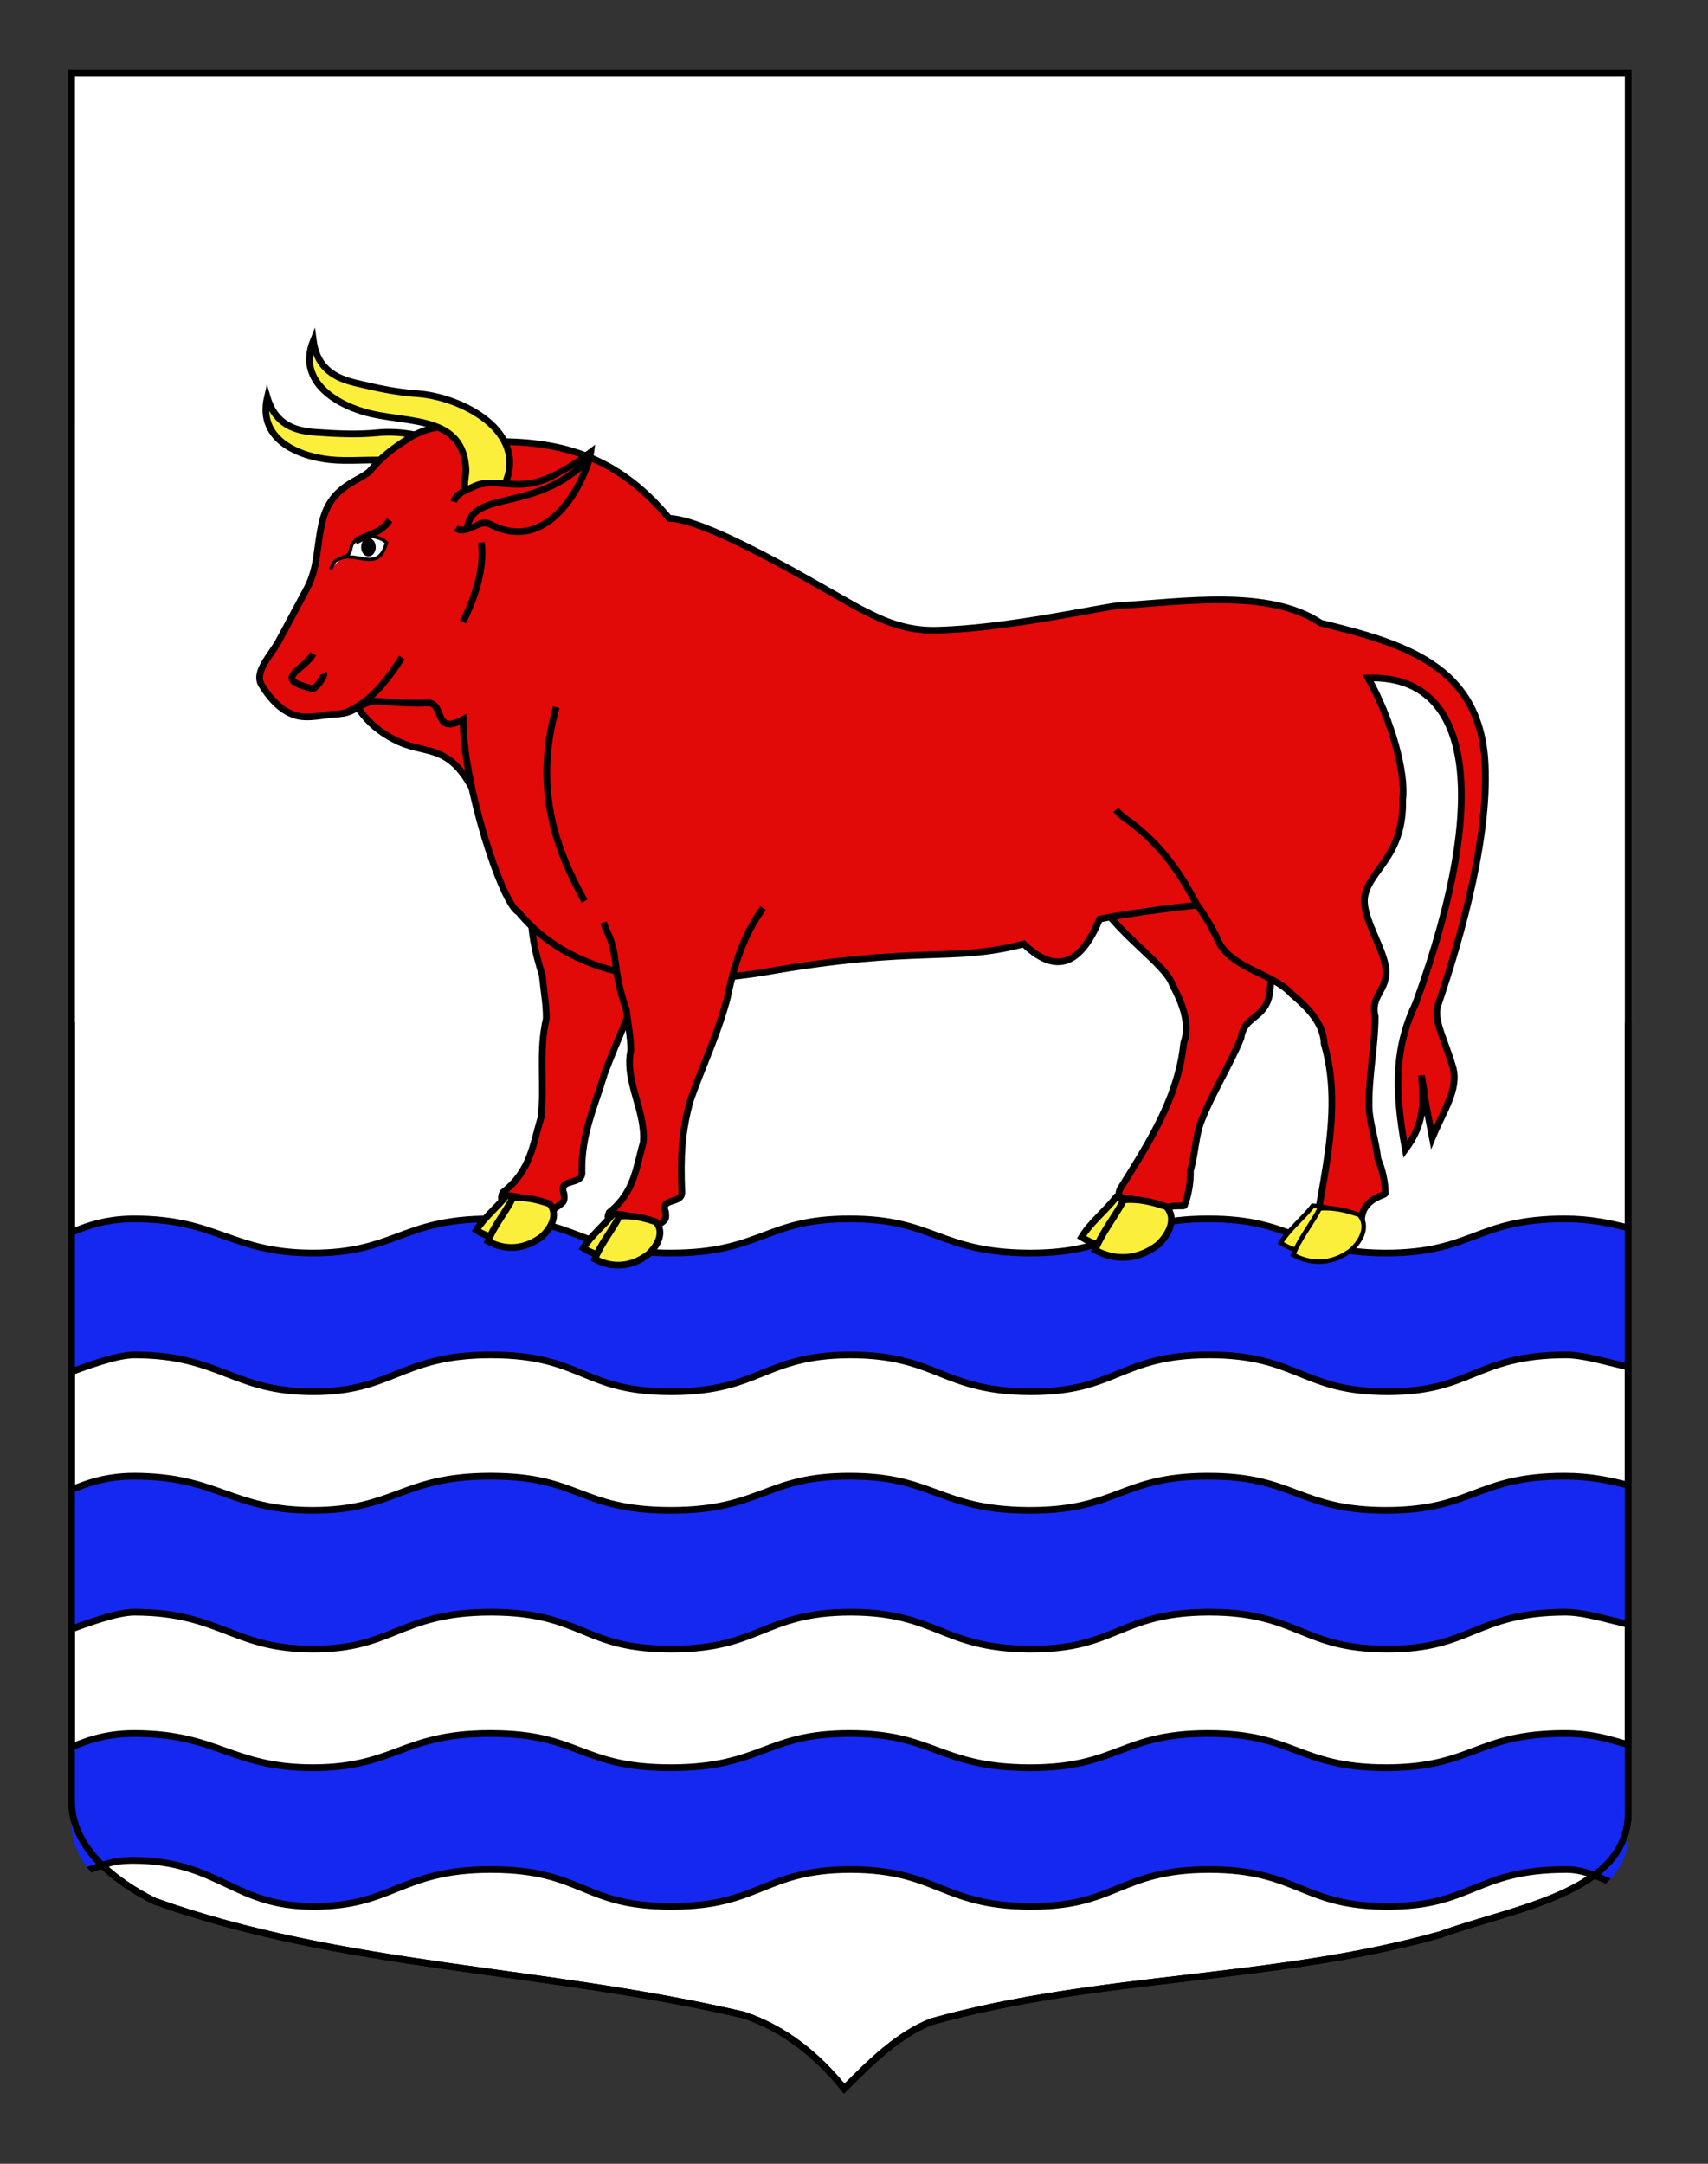 <?xml version="1.0" encoding="utf-8"?>
<!-- Generator: Adobe Illustrator 15.1.0, SVG Export Plug-In . SVG Version: 6.00 Build 0)  -->
<!DOCTYPE svg PUBLIC "-//W3C//DTD SVG 1.1//EN" "http://www.w3.org/Graphics/SVG/1.1/DTD/svg11.dtd">
<svg version="1.1" id="Calque_1" xmlns="http://www.w3.org/2000/svg" xmlns:xlink="http://www.w3.org/1999/xlink" x="0px" y="0px"
	 width="255.118px" height="323.148px" viewBox="0 0 255.118 323.148" enable-background="new 0 0 255.118 323.148"
	 xml:space="preserve">
<rect x="0" y="0" width="255.118" height="323.148" fill="#333333" stroke="none"/>
<path fill="#FFFFFF" stroke="#000000" d="M10.691,10.936c78,0,154.504,0,232.504,0c0,135.583,0,149.083,0,259.75
	c0,12.041-17.1,14.25-28.1,18.25c-25,7-51,6-76,13c-5,2-9,6-13,10c-4-5-9-9-15-11c-30-7-60-7-88-17c-6-3-12.406-8-12.406-15
	C10.691,245.395,10.691,147.311,10.691,10.936z"/>
<g>
	<g>
		<defs>
			<path id="SVGID_2_" d="M243.195,165.671c0,124.506,0,6.747,0,108.381c0,11.058-17.1,13.087-28.1,16.76
				c-25,6.429-51,5.511-76,11.939c-5,1.837-9,5.51-13,9.184c-4-4.592-9-8.266-15-10.103c-30-6.428-60-6.428-88-15.612
				c-6-2.755-12.406-7.347-12.406-13.775c0.002-21.619,0.002,18.46,0.002-106.773"/>
		</defs>
		<clipPath id="SVGID_3_">
			<use xlink:href="#SVGID_2_"  overflow="visible"/>
		</clipPath>
		<g clip-path="url(#SVGID_3_)">
			<path fill="#1428F0" stroke="#000000" d="M153.758,207.855c-6.53-0.043-10.018-1.429-13.389-2.769
				c-3.39-1.348-6.894-2.739-13.331-2.739c-6.414,0.004-9.863,1.396-13.199,2.739c-3.371,1.361-6.856,2.769-13.543,2.769
				c-6.639-0.001-9.844-1.317-13.237-2.709c-3.318-1.36-6.749-2.77-13.504-2.799l-0.23-0.001c-6.948,0-10.624,1.471-14.178,2.892
				c-3.355,1.343-6.525,2.609-12.316,2.617c-5.946,0-9.32-1.298-12.892-2.671c-3.614-1.392-7.352-2.827-13.84-2.837
				c-2.708,0-7.278,1.71-10.949,3.084c-1.56,0.584-2.949,1.105-3.861,1.365v-20.647c1.369-0.342,2.676-0.915,4.054-1.519
				c2.771-1.216,5.913-2.595,10.694-2.595c6.324,0.009,9.97,1.308,13.496,2.563c3.503,1.247,7.125,2.538,13.216,2.538
				c6.03-0.006,9.434-1.271,12.726-2.494c3.454-1.282,7.025-2.608,13.754-2.608h0.244c6.543,0.03,9.728,1.24,13.1,2.522
				c3.334,1.269,6.782,2.578,13.612,2.58c6.891,0,10.468-1.338,13.927-2.632c3.391-1.27,6.594-2.468,12.78-2.47
				c6.255,0,9.514,1.198,12.964,2.468c3.46,1.274,7.039,2.591,13.755,2.634l0.319,0.001c6.532,0,9.979-1.305,13.313-2.566
				c3.271-1.237,6.649-2.517,13.08-2.536h0.159c6.42,0,9.693,1.228,13.16,2.526c3.373,1.265,6.86,2.571,13.36,2.576
				c6.498,0,9.938-1.295,13.267-2.547c3.338-1.256,6.789-2.556,13.454-2.556c3.861,0,6.695,0.67,9.195,1.264
				c1.824,0.431,3.4,0.804,4.97,0.804c0.756,0,1.47-0.089,2.162-0.268v20.782c-0.417,0.225-1.021,0.338-1.798,0.338
				c-1.889,0-4.541-0.66-7.104-1.3c-2.578-0.644-5.244-1.308-7.193-1.308c-6.877,0-10.427,1.439-13.858,2.834
				c-3.388,1.375-6.586,2.674-12.858,2.674c-6.335-0.006-9.578-1.317-13.015-2.704c-3.41-1.379-6.938-2.804-13.574-2.804H180.5
				c-6.643,0.021-10.123,1.439-13.489,2.812c-3.4,1.386-6.613,2.695-12.959,2.695L153.758,207.855z"/>
			<path fill="#1428F0" stroke="#000000" d="M153.758,246.283c-6.53-0.041-10.018-1.428-13.389-2.77
				c-3.39-1.347-6.894-2.739-13.331-2.739c-6.413,0.004-9.862,1.396-13.199,2.742c-3.37,1.359-6.855,2.767-13.54,2.767
				c-6.643-0.001-9.848-1.317-13.241-2.708c-3.318-1.361-6.749-2.769-13.504-2.801l-0.23-0.001c-6.948,0-10.624,1.472-14.178,2.893
				c-3.355,1.343-6.525,2.611-12.316,2.617c-5.944,0-9.319-1.298-12.892-2.672c-3.615-1.389-7.353-2.826-13.841-2.837
				c-2.708,0-7.278,1.712-10.949,3.085c-1.56,0.584-2.949,1.104-3.861,1.364v-20.646c1.37-0.341,2.677-0.915,4.055-1.52
				c2.772-1.216,5.914-2.595,10.696-2.595c6.32,0.009,9.966,1.309,13.491,2.564c3.502,1.248,7.124,2.539,13.214,2.539
				c6.033-0.007,9.438-1.271,12.73-2.494c3.454-1.282,7.026-2.61,13.755-2.61l0.242,0.001c6.543,0.03,9.728,1.242,13.1,2.522
				c3.334,1.268,6.783,2.579,13.612,2.581c6.891,0,10.468-1.339,13.927-2.633c3.391-1.268,6.594-2.468,12.78-2.47
				c6.254,0,9.513,1.199,12.963,2.469c3.461,1.273,7.04,2.59,13.756,2.634h0.315c6.533,0,9.981-1.305,13.316-2.566
				c3.271-1.237,6.65-2.516,13.08-2.537h0.158c6.422,0,9.695,1.227,13.162,2.526c3.373,1.265,6.859,2.572,13.361,2.577
				c6.496,0,9.938-1.295,13.266-2.548c3.338-1.256,6.789-2.555,13.454-2.555c3.86,0,6.696,0.671,9.196,1.262
				c1.824,0.433,3.4,0.805,4.97,0.805c0.756,0,1.469-0.088,2.161-0.268v20.783c-0.418,0.224-1.021,0.338-1.797,0.338
				c-1.89,0-4.541-0.661-7.104-1.301c-2.579-0.644-5.245-1.309-7.195-1.309c-6.877,0-10.426,1.441-13.857,2.834
				c-3.389,1.376-6.588,2.675-12.862,2.675c-6.331-0.005-9.575-1.316-13.011-2.704c-3.411-1.379-6.938-2.805-13.578-2.805H180.5
				c-6.642,0.021-10.123,1.441-13.49,2.812c-3.4,1.388-6.613,2.697-12.961,2.697L153.758,246.283z"/>
			<path fill="#1428F0" stroke="#000000" d="M153.758,284.712c-6.53-0.042-10.018-1.429-13.389-2.769
				c-3.389-1.347-6.893-2.739-13.328-2.739c-6.416,0.003-9.866,1.396-13.202,2.741c-3.37,1.359-6.855,2.767-13.54,2.767
				c-6.642-0.001-9.848-1.316-13.241-2.708c-3.318-1.36-6.749-2.769-13.504-2.8l-0.227-0.001c-6.95,0-10.626,1.472-14.181,2.893
				c-3.355,1.342-6.525,2.609-12.316,2.616c-5.919,0-9.341-1.617-12.964-3.329c-3.68-1.738-7.484-3.536-13.996-3.546
				c-2.569,0-3.807,0.442-5.521,1.055c-1.021,0.365-2.278,0.814-4.141,1.28c-4.869-4.948-4.921-6.28-4.921-17.164
				c1.37-0.342,2.677-0.915,4.054-1.52c2.772-1.217,5.915-2.596,10.697-2.596c6.32,0.011,9.966,1.31,13.491,2.565
				c3.502,1.247,7.125,2.539,13.214,2.539c6.033-0.007,9.437-1.271,12.729-2.494c3.454-1.282,7.026-2.611,13.756-2.611l0.242,0.001
				c6.543,0.031,9.728,1.242,13.099,2.523c3.334,1.267,6.783,2.579,13.613,2.581c6.894,0,10.47-1.338,13.929-2.633
				c3.391-1.269,6.593-2.468,12.778-2.471c6.253,0,9.512,1.2,12.963,2.47c3.461,1.273,7.039,2.591,13.756,2.634l0.319,0.001
				c6.531,0,9.98-1.305,13.314-2.567c3.27-1.237,6.648-2.517,13.078-2.538h0.155c6.422,0,9.696,1.228,13.164,2.527
				c3.373,1.265,6.86,2.572,13.362,2.577c6.496,0,9.938-1.295,13.266-2.548c3.338-1.257,6.789-2.556,13.454-2.556
				c3.672,0,6.08,0.691,8.204,1.303c1.637,0.471,3.183,0.914,4.97,0.914c1.011,0,2.049-0.142,3.153-0.432l0.003,2.352
				c0.022,14.397,0.024,15.573-5.542,18.398c-0.434,0.22-0.881,0.328-1.366,0.328c-1.038,0-2.142-0.479-3.42-1.033
				c-1.642-0.712-3.501-1.518-5.771-1.518c-6.877,0-10.427,1.44-13.858,2.834c-3.388,1.375-6.587,2.673-12.859,2.673
				c-6.334-0.003-9.579-1.315-13.014-2.704c-3.411-1.378-6.938-2.803-13.577-2.803H180.5c-6.643,0.021-10.123,1.44-13.489,2.812
				c-3.4,1.386-6.613,2.695-12.959,2.695L153.758,284.712z"/>
		</g>
	</g>
	<g>
		<path id="SVGID_1_" fill="none" stroke="#000000" d="M243.195,152.671c0,135.572,0,7.347,0,118.014
			c0,12.041-17.1,14.25-28.1,18.25c-25,7-51,6-76,13c-5,2-9,6-13,10c-4-5-9-9-15-11c-30-7-60-7-88-17c-6-3-12.406-8-12.406-15
			c0.002-23.541,0.002,20.101,0.002-116.264"/>
	</g>
</g>
<g id="Boeuf" transform="translate(-104.964,68.399)">
	<path id="Post_D" fill="#E20909" stroke="#000000" d="M267.301,61.041c0.34,7.622,11.43,13.708,12.771,17.574
		c1.456,2.786,2.741,5.884,1.702,8.76c-0.631,6.301-3.458,11.886-6.739,17.332c-0.906,1.501-1.842,2.992-2.78,4.485
		c-1.112,2.741,2.897,3.989,4.801,4.858c1.217-2.996,4.431-2.193,4.806-2.378c0.578-1.389,0.964-3.465,0.909-5.195
		c0.767-2.757,0.761-5.223,1.618-7.404c1.585-4.135,4.234-8.305,5.918-12.395c0.434-3.05,2.83-2.861,3.954-5.442
		c1.254-2.956-0.41-9.141,1.344-11.843c2.191-3.382,7.608-3.173,10.563-11.063"/>
	<path id="path1048" fill="#E20909" stroke="#000000" d="M180.67,27.156c-0.11,3.614-2.238,6.089-6.635,8.533"/>
	<path id="Ant_D" fill="#E20909" stroke="#000000" d="M207.539,61.161c-3.356,4.394-4.918,9.369-6.115,14.669
		c-1.813,6.187-4.141,10.65-6.181,16.167c-1.583,5.242-3.45,9.098-3.353,14.545c0.219,2.292-3.659,0.819-2.681,3.356
		c0.153,1.377-0.175,1.255-1.425,2.221c-2.022-0.521-4.687-0.061-6.298-1.554c-0.866,1.304-2.116,0.587-1.424-0.874
		c4.22-3.241,4.46-7.177,5.71-11.167c0.571-5.087-0.378-9.788,0.788-14.808c0.012-2.168-0.383-4.138-0.608-6.508
		c-2.319-7.18-1.03-8.782-2.915-12.862c-0.207-0.49-0.4-0.988-0.537-1.505"/>
	<path id="path48655" fill="#E20909" stroke="#000000" d="M155.654,30.925c1.655,6.205,4.621,9.508,8.896,11.464
		c4.56,2.086,8.135-0.046,12.183,9.571l6.104-28.771L155.654,30.925z"/>
	<path id="Corne_D" fill="#FCEF3C" stroke="#000000" d="M144.887-9.04c1.227,4.143,4.247,4.999,7.202,5.207
		c3.067,0.216,6.191,0.38,9.267,0.071c6.665-0.668,17.453,2.789,15.064,11.312c-0.471,1.679-2.944,2.101-4.569,2.219
		c-1.783,0.129-1.22-2.346-1.47-3.565c-1.581-7.658-9.002-5.523-15.205-5.878C150.074,0.034,143.374-2.498,144.887-9.04
		L144.887-9.04z"/>
	<path id="path40783" fill="#E20909" stroke="#000000" d="M319.738,81.768c-0.729,2.18,1.11,5.235,2.256,9.312
		c0.9,3.205-1.552,6.682-3.09,10.439c-1.809-9.46-0.607-3.197-1.604-9.313c0.302,4.164,0.488,7.14-2.425,11.074
		c-1.801-9.683-1.403-15.604,1.562-21.87c11.457-31.589,8.034-49.104-7.121-48.544c3.512,6.184,5.678,14.297,5.159,18.158
		c0.208,8.45-4.874,10.399-5.644,14.388c-0.611,3.189,3.229,8.236,3.171,11.46c-0.076,2.825-2.362,3.601-1.629,6.587
		c-0.029,4.438-0.991,8.93-0.915,13.371c0.021,2.35,1.009,5.031,1.328,7.879c0.696,1.575,1.111,3.643,1.097,5.153
		c-0.279,0.319-3.546,0.85-3.556,4.096c-2.083-0.048-6.252,0.388-6.248-2.582c0.311-1.749,0.625-3.496,0.899-5.238
		c1.003-6.323,1.534-12.594-0.228-18.658c-0.111-3.065-2.454-5.415-4.836-7.408c-2.679-3.04-8.808-3.767-10.871-7.711
		c-0.731-1.762-2.321-4.361-3.25-5.591c-9.094,1.009-13.881,1.935-14.574,2.086c-3.188,7.689-7.08,7.8-11.346,3.721
		c-10.771,2.838-15.798,0.177-38.772,4.223c-12.628,2.063-27.754,1.847-36.715-9.002c-2.399-1.14-8.268-19.042-8.248-28.751
		c-4.679,2.577-2.498-2.873-5.621-2.435c-2.31,0.084-4.645-0.113-6.956-0.265c-2.591-0.168-3.353,1.701-5.784,1.836
		c-2.375,0.131-4.58,0.807-6.49,0.308c-2.141-0.557-3.917-2.41-5.244-4.589c-1.201-1.969,1.442-4.479,2.577-6.596l4.158-7.762
		c1.766-3.298,1.416-6.346,2.352-10.123c1.38-5.561,5.866-5.978,7.224-7.629c1.62-1.969,3.189-3.12,5.346-4.538
		c4.3-2.827,9.354-2.609,13.442,0.294c9.571-0.014,18.02,2.105,25.767,11.467l0,0c6.687,0.205,26.345,12.551,29.095,13.783
		c0.945,0.425,5.121,3.004,10.475,2.93c10.244-0.142,24.613-3.39,27.554-3.678c9.633-0.558,22.426-2.605,30.219,2.617
		c12.75,3.066,23.308,6.447,24.479,20.072C327.58,55.806,323.42,70.931,319.738,81.768L319.738,81.768z"/>
	<g id="Ant_G">
		<path id="path43695" fill="#E20909" stroke="#000000" d="M218.959,67.229c-3.026,4.127-4.388,8.74-5.41,13.644
			c-1.575,5.733-3.654,9.898-5.447,15.02c-1.375,4.86-1.474,8.585-1.301,13.589c0.238,2.101-3.359,0.85-2.418,3.154
			c0.164,1.263-0.141,1.16-1.279,2.08c-1.873-0.424-4.319,0.066-5.828-1.265c-0.777,1.221-1.939,0.596-1.323-0.765
			c3.836-3.09,3.999-6.715,5.088-10.414c0.447-4.691-2.847-9.183-1.849-13.829c-0.024-1.994-0.417-3.79-0.659-5.967
			c-2.249-6.538-1.085-8.043-2.886-11.746c-0.199-0.444-0.384-0.897-0.52-1.369"/>
	</g>
	<path id="path35178" fill="#E20909" stroke="#000000" d="M271.622,52.551c0.345,0.38,0.718,0.733,1.112,1.062
		c6.022,4.16,8.831,8.999,11.125,13.312"/>
	<path id="Corne_G" fill="#FCEF3C" stroke="#000000" d="M151.767-17.537c0.57,4.293,3.417,5.634,6.302,6.328
		c2.992,0.719,6.048,1.395,9.133,1.598c6.682,0.438,16.791,5.63,13.112,13.648c-0.723,1.58-3.231,1.591-4.854,1.439
		c-1.779-0.166-0.837-2.518-0.896-3.76c-0.374-7.823-8.027-6.937-14.094-8.309C155.481-7.723,149.259-11.328,151.767-17.537
		L151.767-17.537z"/>
	<path id="path52574" fill="#E20909" stroke="#000000" d="M188.052,37.22c-3.545,12.605,0.26,21.732,4.229,28.957"/>
	<path id="path52576" fill="#E20909" stroke="#000000" d="M176.867,12.619c0.392,3.116-0.36,6.966-2.75,11.87"/>
	<g id="Oeil">
		<path id="path1049" fill="#FFFFFF" stroke="#000000" stroke-width="0.5" d="M154.334,16.615c0.614-1.182,0.488-1.149,1.177-1.498
			c2.768-1.399,5.877,2.247,7.188-2.467c-0.782-0.892-3.75-1.714-5.114,0.215c-0.327,0.461-0.079,1.75-1.433,1.929"/>
		<path id="path1050" fill="#E20909" stroke="#000000" d="M158.042,12.408c2.433-1.189,3.886-1.295,5.122-3.12"/>
		<path id="path11022" d="M158.907,13.278c0.015-0.759,0.517-1.354,1.12-1.331c0.601,0.024,1.077,0.658,1.061,1.418
			c-0.017,0.759-0.518,1.355-1.121,1.331C159.367,14.672,158.891,14.038,158.907,13.278z"/>
	</g>
	<path id="path1067" fill="#E20909" stroke="#000000" d="M172.742,6.542c0.363-1.18,1.395-1.57,3.273-2.404
		c2.265-1.004,5.624,0.319,8.848-0.476c3.108-0.767,6.141-2.845,8.347-4.523c-0.373,2.901-5.653,15.737-15.153,10.706
		c-1.46-0.772-3.468,1.74-5.013,0.635"/>
	<path id="path1054" fill="#E20909" stroke="#000000" d="M151.736,29.246c-1.274,2.438-6.413,3.765-0.042,5.198
		c0.338,0.077,1.879-1.848,1.63-2.301"/>
	<path id="path35202" fill="#E20909" stroke="#000000" d="M153.721,38.393c1.065-0.26,2.052-0.04,3.009-0.438
		c2.995-1.246,5.577-3.897,8.264-8.154"/>
	<g id="Sabots">
		<g id="g45640">
			<path id="path44669" fill="#FCEF3C" stroke="#000000" d="M266.514,116.367c3.015,1.91,6.382,1.971,9.447,0.457
				c1.799-1.118,3.322-2.96,2.001-4.767c-2.039-0.89-3.957-1.566-6.258-1.691C270.136,112.388,267.837,114.2,266.514,116.367
				L266.514,116.367z"/>
			<path id="path43698" fill="#FCEF3C" stroke="#000000" d="M268.544,118.294c3.237,1.752,6.563,1.356,9.376-0.782
				c1.611-1.516,2.858-3.81,1.303-5.673c-2.13-0.728-4.117-1.229-6.4-1.055C271.56,113.292,269.547,115.659,268.544,118.294z"/>
		</g>
		<g id="g47673">
			<path id="path47675" fill="#FCEF3C" stroke="#000000" d="M176.111,115.327c2.585,1.635,5.484,1.668,8.128,0.354
				c1.552-0.968,2.871-2.556,1.74-4.102c-1.75-0.757-3.398-1.33-5.377-1.427C179.243,111.898,177.256,113.461,176.111,115.327
				L176.111,115.327z"/>
			<path id="path47677" fill="#FCEF3C" stroke="#000000" d="M177.85,116.98c2.779,1.491,5.644,1.137,8.069-0.712
				c1.395-1.309,2.476-3.284,1.147-4.879c-1.836-0.615-3.537-1.038-5.505-0.879C180.464,112.67,178.723,114.71,177.85,116.98z"/>
		</g>
		<g id="g45644" transform="translate(-1606.161,-108.814)">
			<path id="path45646" fill="#FCEF3C" stroke="#000000" d="M1798.252,226.812c2.559,1.612,5.431,1.647,8.049,0.346
				c1.538-0.961,2.845-2.535,1.727-4.065c-1.734-0.747-3.364-1.312-5.325-1.408C1801.357,223.413,1799.39,224.963,1798.252,226.812
				L1798.252,226.812z"/>
			<path id="path45648" fill="#FCEF3C" stroke="#000000" d="M1799.974,228.444c2.751,1.475,5.589,1.121,7.993-0.709
				c1.384-1.296,2.455-3.254,1.139-4.832c-1.814-0.609-3.504-1.026-5.452-0.867C1802.566,224.176,1800.84,226.198,1799.974,228.444z
				"/>
		</g>
		<g id="g45656" transform="matrix(0.676,0,0,0.676,-698.871,466.928)">
			<path id="path45658" fill="#FCEF3C" stroke="#000000" d="M1472.084-517.31c4.12,2.612,8.723,2.691,12.914,0.622
				c2.458-1.532,4.542-4.049,2.733-6.518c-2.785-1.217-5.407-2.141-8.551-2.312C1477.037-522.748,1473.895-520.272,1472.084-517.31
				L1472.084-517.31z"/>
			<path id="path45660" fill="#FCEF3C" stroke="#000000" d="M1474.858-514.674c4.426,2.394,8.977,1.851,12.814-1.071
				c2.209-2.073,3.912-5.21,1.789-7.758c-2.918-0.992-5.627-1.679-8.749-1.438C1478.982-521.512,1476.231-518.276,1474.858-514.674z
				"/>
		</g>
	</g>
	<path id="path49660" fill="#E20909" stroke="#000000" d="M174.792,10.266c0.939-5.517,10.177-2.104,17.907-9.894"/>
</g>
</svg>
